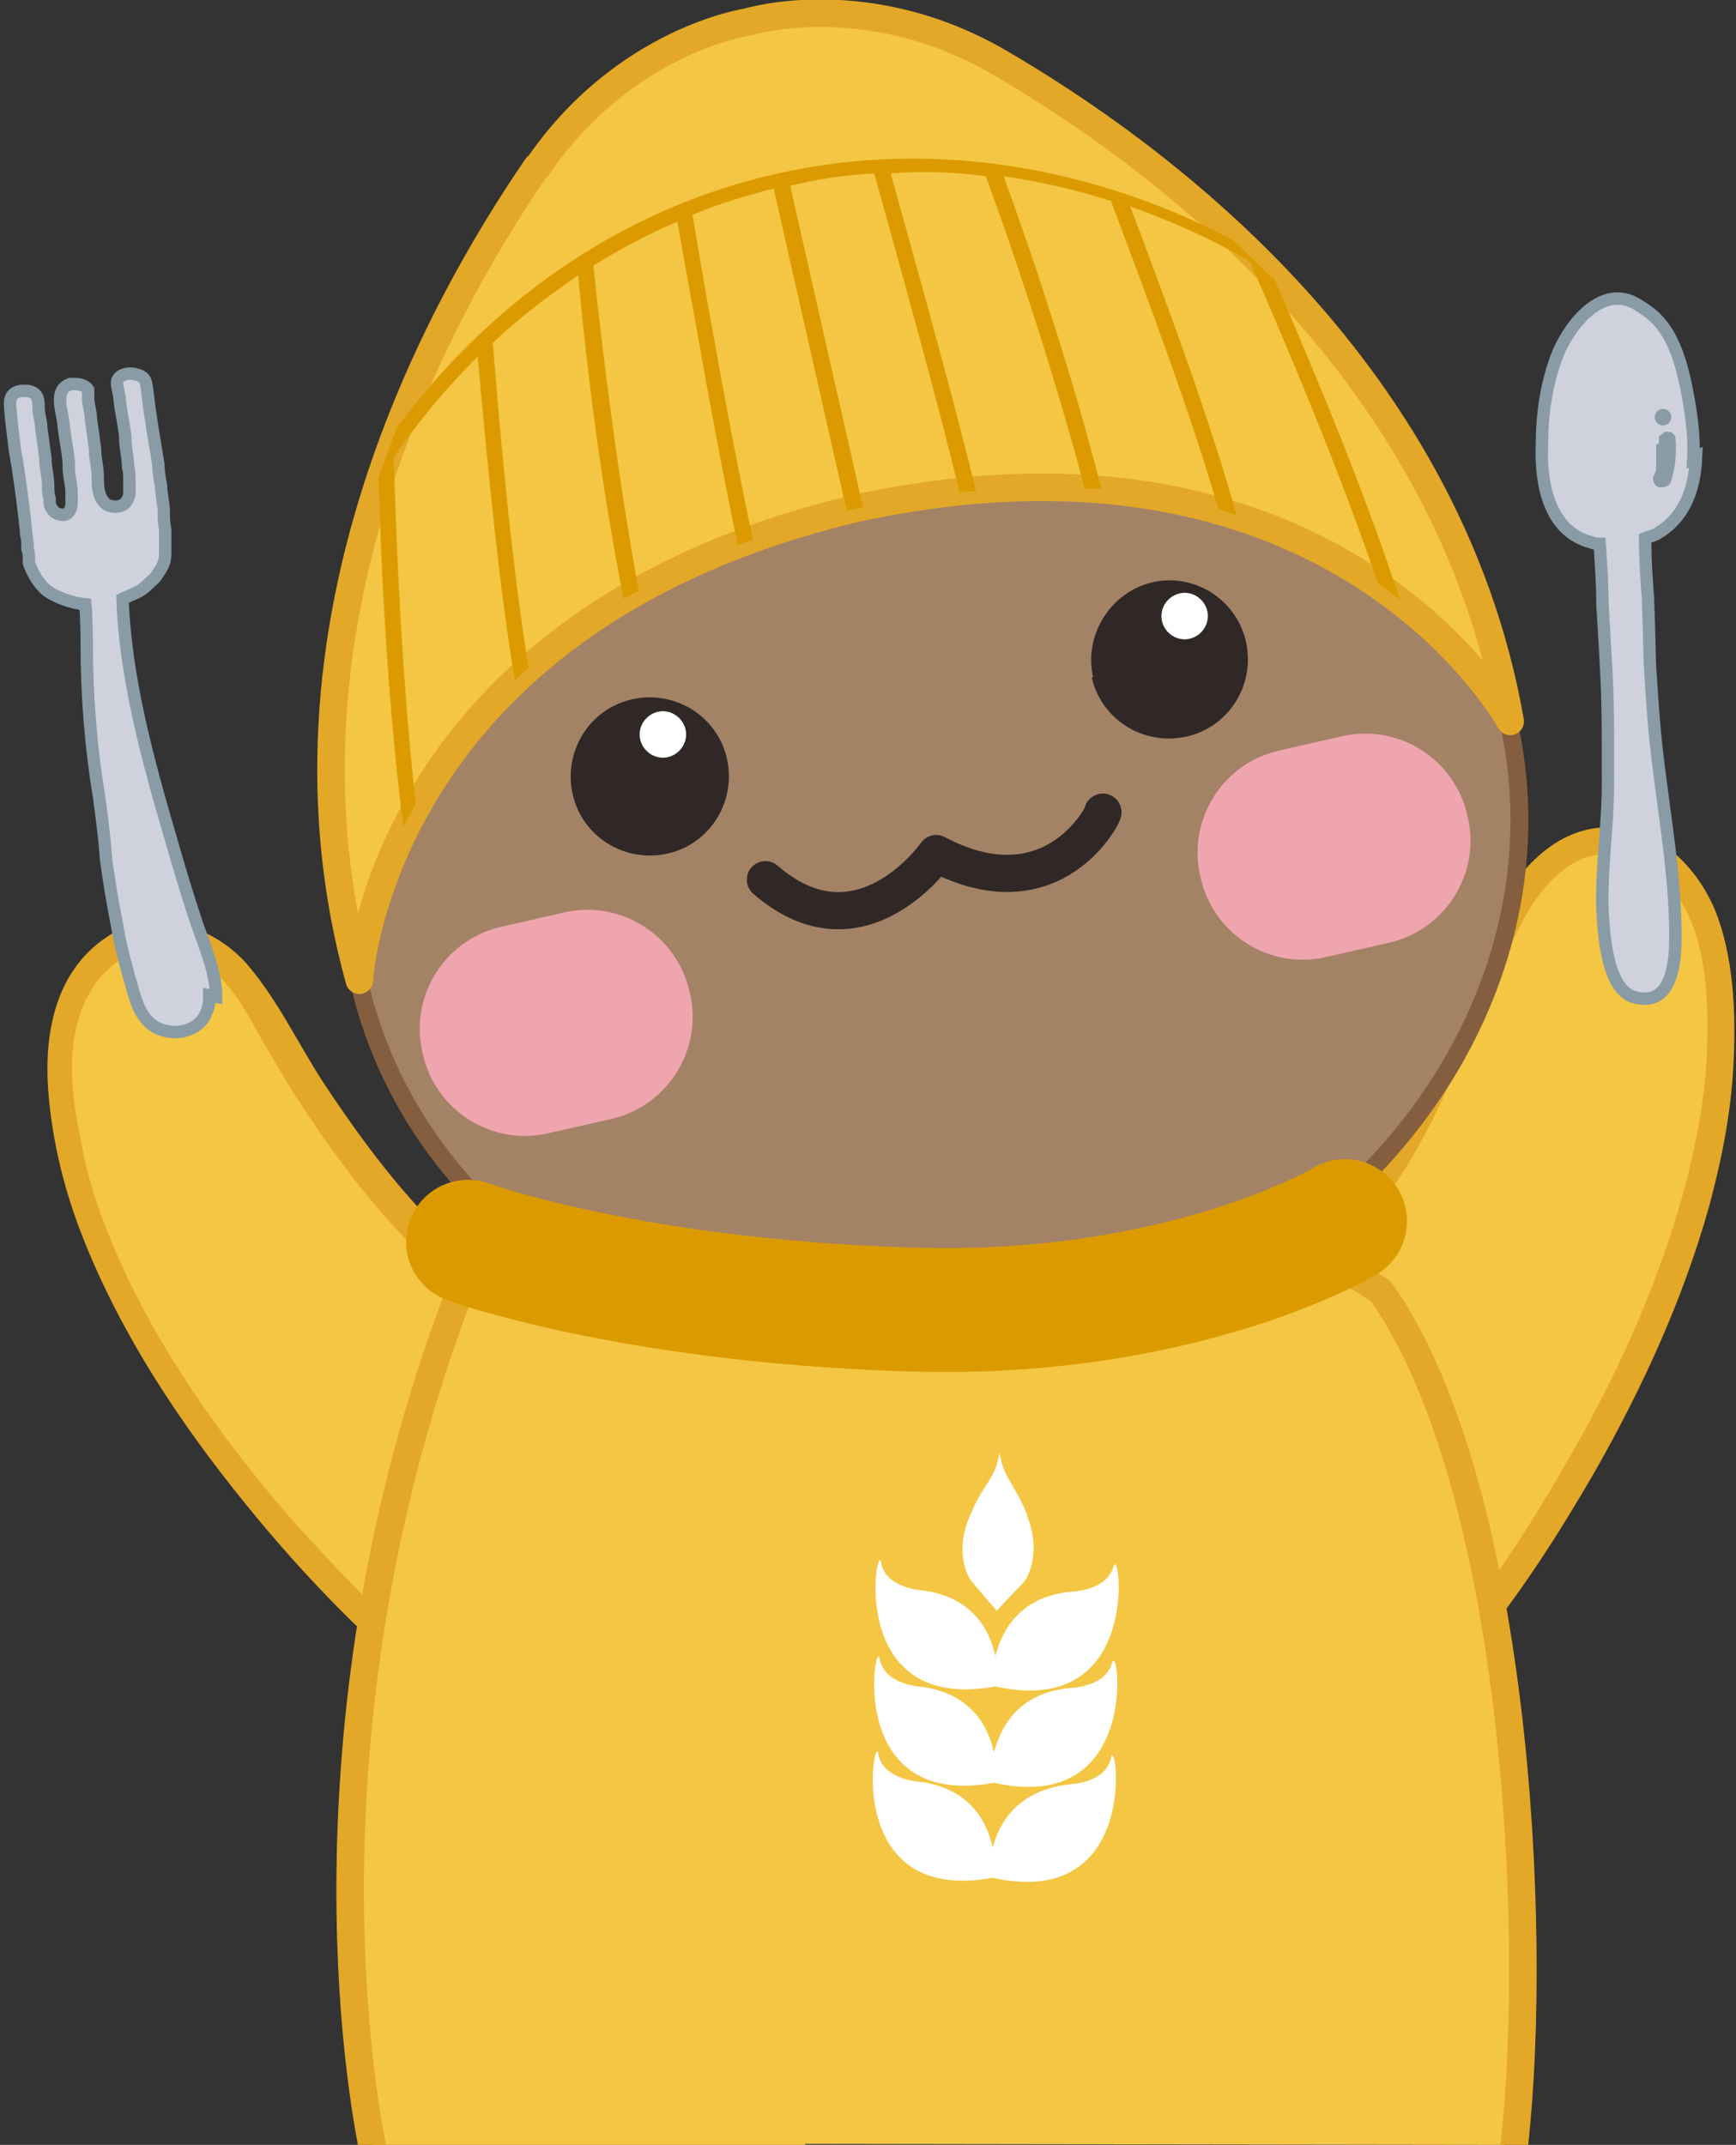 <?xml version="1.0" encoding="UTF-8"?>
<svg xmlns="http://www.w3.org/2000/svg" version="1.1" viewBox="0 0 126.1 155.8">
  <rect x="0" y="0" width="126.1" height="155.8" fill="#333333" stroke="none"/>
  <defs>
    <style>
      .cls-1 {
        fill: #899ba6;
      }

      .cls-2 {
        fill: #fff;
      }

      .cls-3 {
        fill: #efa5ae;
      }

      .cls-4 {
        fill: #e3a828;
      }

      .cls-5 {
        stroke: #2f2826;
        stroke-width: 2.7px;
      }

      .cls-5, .cls-6, .cls-7, .cls-8, .cls-9 {
        fill: none;
      }

      .cls-5, .cls-6, .cls-8, .cls-9 {
        stroke-linecap: round;
      }

      .cls-5, .cls-8, .cls-9 {
        stroke-linejoin: round;
      }

      .cls-10 {
        fill: #2f2826;
      }

      .cls-11 {
        fill: #cfd2dc;
      }

      .cls-12 {
        fill: #a48266;
      }

      .cls-13 {
        fill: #db9b00;
      }

      .cls-6 {
        stroke: #db9b00;
        stroke-width: 9px;
      }

      .cls-6, .cls-7 {
        stroke-miterlimit: 10;
      }

      .cls-14 {
        fill: #f4c643;
      }

      .cls-7 {
        stroke: #899ba6;
        stroke-width: .9px;
      }

      .cls-8 {
        stroke: #855e3f;
        stroke-width: 1.3px;
      }

      .cls-9 {
        stroke: #e3a828;
        stroke-width: 2px;
      }
    </style>
  </defs>
  <!-- Generator: Adobe Illustrator 29.0.0, SVG Export Plug-In . SVG Version: 1.2.0 Build 38)  -->
  <g>
    <g id="Layer_2">
      <g id="Layer_1-2">
        <g>
          <g>
            <g>
              <path class="cls-14" d="M97.6,88.9c4.7-4.6,7.6-12.8,10.4-18.8.9-1.9,1.7-3.9,3-5.7,1.3-1.7,3.1-3.2,5.3-3.3,2.7-.2,5.3,1.5,6.7,3.8s1.8,5.1,2,7.8c1.2,17.6-12.5,38.9-18.4,46.2"/>
              <path class="cls-4" d="M98.3,89.6c4.9-4.7,7.2-11.6,9.9-17.6.8-1.7,1.5-3.4,2.4-5.1s2-3.1,3.5-4.1c3.1-1.9,6.6,0,8.2,3,1.7,3.1,1.8,7,1.7,10.4-.1,3.2-.7,6.4-1.5,9.6-1.7,6.4-4.3,12.5-7.5,18.3-2.5,4.5-5.3,9.1-8.4,13.1-.3.3-.6.7-.8,1.1-.3.4-.4,1,0,1.4.3.3,1,.4,1.4,0,3.3-4,6.1-8.4,8.7-12.9,3.4-6,6.3-12.3,8.2-19,.9-3.3,1.6-6.7,1.8-10.2s.1-7.5-1.1-10.9-4.2-6.7-8.2-6.6-6.8,3.7-8.4,7.1c-1.6,3.4-3,6.6-4.5,9.9s-3,6.5-5.3,9.2c-.5.6-1.1,1.2-1.7,1.8-.9.9.5,2.2,1.4,1.4h0Z"/>
            </g>
            <g>
              <path class="cls-14" d="M34.8,92.8c-5.6-3.5-9.5-11-13.5-16.2-1.3-1.7-3.1-5.2-4.7-6.6-1.6-1.4-3.7-2.4-5.9-2.2-2.7.3-4.8,2.6-5.7,5.1s-.7,5.3-.4,8c2.4,17.5,20.3,35.5,27.6,41.4"/>
              <path class="cls-4" d="M40.4,95.6c-7.3-3.7-12.6-10.4-17-17.1-1.8-2.8-3.2-5.8-5.4-8.4-2.5-2.9-7-4.3-10.3-2-3.7,2.5-4.5,7-4.2,11.1.3,3.8,1.2,7.4,2.6,10.9,2.8,7,7,13.3,11.7,19.1,3.8,4.7,8,9.1,12.6,13,.4.3.8.6,1.1,1,.4.3,1,.4,1.4,0,.3-.3.4-1.1,0-1.4-4.2-3.4-8-7.3-11.6-11.3-4.7-5.4-8.9-11.2-12-17.6-1.5-3.2-2.8-6.5-3.4-9.9-.8-3.7-1.3-8.2,1-11.5.9-1.3,2.4-2.4,4-2.6,1.9-.2,3.8.8,5.1,2.1,1,1,1.8,2.3,2.5,3.6s1.5,2.5,2.2,3.8c4.2,6.7,9.3,13.4,16.1,17.7.8.5,1.6.9,2.4,1.3,1.1.6,2.1-1.1,1-1.7h0Z"/>
            </g>
            <g>
              <ellipse class="cls-12" cx="67.9" cy="61.8" rx="42.8" ry="37.1" transform="translate(-12 16.5) rotate(-12.7)"/>
              <ellipse class="cls-8" cx="67.9" cy="61.8" rx="42.8" ry="37.1" transform="translate(-12 16.5) rotate(-12.7)"/>
              <path class="cls-14" d="M39,12.2C45.3,2.9,54.3,1.6,54.3,1.6c0,0,8.7-2.7,18.4,3,10.6,6.2,32.4,21.6,37,47.8,0,0-12.5-23-47.4-15.5-34.8,8.2-36.2,34.3-36.2,34.3-7.1-25.7,5.9-48.9,12.9-59.1h0Z"/>
              <path class="cls-9" d="M39,12.2C45.3,2.9,54.3,1.6,54.3,1.6c0,0,8.7-2.7,18.4,3,10.6,6.2,32.4,21.6,37,47.8,0,0-12.5-23-47.4-15.5-34.8,8.2-36.2,34.3-36.2,34.3-7.1-25.7,5.9-48.9,12.9-59.1h0Z"/>
              <g>
                <path class="cls-10" d="M41.6,57.7c.7,3.1,3.8,5,6.9,4.3s5-3.8,4.3-6.9c-.7-3.1-3.8-5-6.9-4.3-3.1.7-5,3.8-4.3,6.9Z"/>
                <g>
                  <path class="cls-10" d="M79.3,49.2c.7,3.1,3.8,5,6.9,4.3,3.1-.7,5-3.8,4.3-6.9s-3.8-5-6.8-4.3-5,3.8-4.3,6.9Z"/>
                  <path class="cls-2" d="M84.4,45.1c.2.9,1.1,1.5,2,1.3s1.5-1.1,1.3-2-1.1-1.5-2-1.3-1.5,1.1-1.3,2h0Z"/>
                </g>
                <path class="cls-2" d="M46.5,53.7c.2.9,1.1,1.5,2,1.3s1.5-1.1,1.3-2-1.1-1.5-2-1.3-1.5,1.1-1.3,2h0Z"/>
              </g>
              <g>
                <path class="cls-3" d="M96.4,69.5l4.4-1c4.2-.9,6.8-5.1,5.8-9.2h0c-.9-4.2-5.1-6.8-9.2-5.8l-4.4,1c-4.2.9-6.8,5.1-5.8,9.2h0c.9,4.2,5.1,6.8,9.2,5.8Z"/>
                <path class="cls-3" d="M39.9,82.3l4.4-1c4.2-.9,6.8-5.1,5.8-9.2h0c-.9-4.2-5.1-6.8-9.2-5.8l-4.4,1c-4.2.9-6.8,5.1-5.8,9.2h0c.9,4.2,5.1,6.8,9.2,5.8Z"/>
              </g>
              <path class="cls-13" d="M92.5,20.1c2.8,6.5,6.5,15.2,9.2,23.5-.5-.4-1-.8-1.6-1.2-2.9-8.5-6.6-17.2-9.3-23.4-2.7-1.6-5.6-2.9-8.7-4,2.8,7.4,6,16.1,7.7,22.4-.4-.1-.8-.3-1.3-.4-1.8-6.4-5.1-15.2-7.8-22.4-2.5-.8-5.1-1.4-7.8-1.8,2.3,6.3,5.1,14.8,7.1,22.7-.4,0-.8,0-1.2,0-2.1-7.9-4.9-16.5-7.2-22.7-2.3-.3-4.6-.4-6.9-.2,1.8,6.5,4.7,16.8,6.2,23.1-.4,0-.8,0-1.2.1-1.5-6.4-4.4-16.7-6.2-23.2-2,.1-4.1.4-6.1.9l5.3,23.4c-.2,0-.4,0-.6.1-.2,0-.4,0-.6.1l-5.3-23.4c-2,.5-4,1.1-5.9,1.9,1.1,6.6,3,17.2,4.4,23.6-.4.1-.7.3-1.1.4-1.4-6.4-3.2-16.9-4.4-23.5-2.1.9-4.2,2-6.1,3.2.7,6.6,1.8,15.5,3.3,23.6-.4.2-.7.4-1.1.6-1.6-8-2.7-16.8-3.3-23.5-2.2,1.5-4.3,3.1-6.2,4.9.6,7.7,1.5,17,2.6,23.6-.3.3-.7.6-1,.9-1.1-6.4-2-15.6-2.7-23.5-2.3,2.3-4.3,4.7-6.1,7.3.2,6.8.6,16.2,1.6,25.2-.3.6-.7,1.2-.9,1.7-1.1-8.7-1.6-18.1-1.8-25.2,0,.1-.1.2-.2.4.5-1.5,1-2.8,1.5-4.2,6.5-8.8,16-15.9,27.7-18.5,11.6-2.6,23.3-.3,33,4.8,1.1,1,2.1,2,3.2,3.1-.1,0-.2-.2-.3-.2h0Z"/>
            </g>
            <path class="cls-14" d="M109.3,155.8c.5-3.2.3-20.1.4-23.6.7-17.2-6.4-32.6-10.7-40.3-10.2,2.5-21.6,3.7-33.4,3.2-4.5-.2-8.9-.6-13.2-1.2-2.3,11.9-6.6,23.7-8.9,35.6-1.5,8.1-3.9,18.1-5.6,26.2"/>
            <path class="cls-14" d="M57.2,155.8"/>
            <path class="cls-5" d="M80.1,59c.3-.3-3.4,7.6-12.1,3,0,0-5.5,7.9-12.4,1.9"/>
            <path class="cls-14" d="M34.7,155.8h22.5s.8,0,1.3,0l-6.1-61-17-3.3c-13.3,30.7-9.9,56.1-8.3,64.3h7.6,0Z"/>
            <path class="cls-9" d="M35.4,88.9c-13.3,30.7-10,58.6-8.4,66.8"/>
            <path class="cls-9" d="M36.2,90.5c19.4,4.1,40,7.4,59.8,1.6,1.3-.3,2.8.7,4.3,1.7,9.7,13.7,11.5,45.8,9.7,62"/>
            <path class="cls-6" d="M34,90.2s11.4,4.2,31.5,4.9c20.2.8,32.2-6.4,32.2-6.4"/>
          </g>
          <g>
            <path class="cls-2" d="M80.7,127.7c-.4,1.8-2.9,1.9-2.9,1.9-3.9.4-5.2,2.8-5.7,4.6-.4-1.9-1.7-4.4-5.5-4.8,0,0-2.5-.2-2.8-2-.3-1.8-2.6,11,8.3,9,10.8,2.4,9-10.5,8.6-8.7h0Z"/>
            <path class="cls-2" d="M80.8,120.7c-.4,1.8-2.9,1.9-2.9,1.9-3.9.3-5.2,2.8-5.7,4.7-.4-1.9-1.7-4.4-5.5-4.8,0,0-2.5-.2-2.8-2-.3-1.8-2.6,11,8.3,9,10.8,2.4,9-10.5,8.6-8.7h0Z"/>
            <path class="cls-2" d="M80.9,113.7c-.4,1.8-2.9,1.9-2.9,1.9-3.9.3-5.2,2.8-5.7,4.7-.4-1.9-1.7-4.4-5.5-4.8,0,0-2.5-.2-2.8-2-.3-1.8-2.6,11,8.3,9,10.8,2.4,9-10.5,8.6-8.7h0Z"/>
            <path class="cls-2" d="M74.6,110c-1-2.4-1.7-2.6-2-4.5-.3,2-1.1,2.1-2.1,4.5-1.1,2.4-.4,4.3.1,4.9.5.6,1.8,2.1,1.8,2.1,0,0,1.4-1.5,1.9-2s1.3-2.5.3-4.9Z"/>
          </g>
        </g>
        <g>
          <path class="cls-11" d="M123.2,33.2c-.1,2.3-.8,4.4-2.9,5.6-.2.1-.5.2-.8.3,0,1.5.1,3,.2,4.3.2,5.2,0,3.2.4,8.6.4,5.3,1.6,10.7,1.6,16,0,1.8-.2,5.3-3.1,4.4-1.9-.7-2.1-4.6-2.2-6.3-.1-3,.4-6.1.4-9.1,0-6.9,0-6.3-.4-13.1,0-1.3-.1-2.9-.2-4.4-.2,0-.4,0-.6-.1-3.1-.8-3.7-4.3-3.6-7,0-2.2.3-4.6,1.2-6.8.9-2.1,3.2-5,5.7-3.5,1.1.7,2.7,1.5,3.6,6.1.3,1.5.6,3.4.5,5.1h0Z"/>
          <path class="cls-7" d="M123.2,33.2c-.1,2.3-.8,4.4-2.9,5.6-.2.1-.5.2-.8.3,0,1.5.1,3,.2,4.3.2,5.2,0,3.2.4,8.6.4,5.3,1.6,10.7,1.6,16,0,1.8-.2,5.3-3.1,4.4-1.9-.7-2.1-4.6-2.2-6.3-.1-3,.4-6.1.4-9.1,0-6.9,0-6.3-.4-13.1,0-1.3-.1-2.9-.2-4.4-.2,0-.4,0-.6-.1-3.1-.8-3.7-4.3-3.6-7,0-2.2.3-4.6,1.2-6.8.9-2.1,3.2-5,5.7-3.5,1.1.7,2.7,1.5,3.6,6.1.3,1.5.6,3.4.5,5.1h0Z"/>
          <g>
            <path class="cls-1" d="M120.3,32.3s0,0,0,0c0,0,0-.1,0,0,0,0,0,.1,0,.2,0,0,0,.2,0,.3,0,.2,0,.5,0,.7,0,0,0,.1,0,.2h0c0,0,0,0,0,0,0,.1,0,.2,0,.3,0,.2-.1.4-.2.6-.1.3.1.8.5.8.4,0,.7-.1.8-.5.3-1,.4-2,.3-3.1,0-.2-.2-.3-.3-.4-.2,0-.4-.1-.5,0s-.3.2-.4.3c0,.2,0,.3,0,.5h0Z"/>
            <circle class="cls-1" cx="120.8" cy="30.3" r=".6"/>
          </g>
        </g>
        <g>
          <path class="cls-11" d="M15.2,72.7c0,.4,0,.8-.2,1.2-.3,1-1.6,1.7-2.9,1.4-1.6-.3-2.1-1.8-2.4-2.8-.5-1.8-.9-3.1-1.2-4.9-.3-1.5-.6-3.3-.8-4.8-.1-1.5-.3-3-.5-4.5-.6-3.6-.9-7.4-.9-11.1,0-.2,0-1.7-.1-2.9-1-.1-2.1-.5-2.8-1-.6-.5-1-1.2-1.3-2,0,0,0-.1,0-.2h0c0-.3,0-.6-.1-.8,0-.4,0-.7-.1-1.1,0-.4-.1-.8-.1-1.1-.2-1.6-.4-3.3-.7-4.9-.1-.8-.2-1.6-.3-2.5,0-.7-.4-1.7.7-1.9.1,0,.3,0,.5,0,.8.1.8.7.8,1.2,0,.5.2,1,.2,1.5.1.7.2,1.5.3,2.2,0,.7.2,1.3.2,2,0,.3,0,.6.1.9,0,.3,0,.6.2.8.1.2.4.4.8.4.4,0,.6-.5.6-.8,0-.2,0-.5,0-.8,0-.6-.2-1.2-.2-1.8,0-.1,0-.3,0-.4-.1-1-.3-1.9-.4-2.9-.1-.9-.7-2.4.5-2.8.1,0,.2,0,.4,0,.3,0,.7.1.9.4,0,.2,0,.4,0,.6,0,.5.2,1,.2,1.5.1.7.2,1.4.3,2.2,0,.7.2,1.3.2,2,0,.6,0,1.3.4,1.8.2.3.5.4.9.4.6,0,.9-.4,1-.9,0-.3,0-.6,0-1,0-.3,0-.7-.1-1,0-.7-.2-1.4-.2-2,0,0,0-.1,0-.2-.1-.9-.3-1.7-.4-2.6,0-.4-.2-.9-.2-1.3,0-.5.7-.8,1.4-.6.8.2.7.7.8,1.2.2,1.8.5,3.5.8,5.3,0,.5.1,1.1.2,1.6,0,.6.2,1.3.2,1.9,0,.4,0,.8.1,1.3,0,.6,0,1.2,0,1.7,0,.4-.1.8-.3,1.1-.2.3-.4.7-.7.9-.3.3-.6.6-1,.8,0,0-1.1.5-1.1.5.2,5.7,1.8,11.6,3.5,17.4.6,2.1,1.2,4.1,1.9,6.2.6,1.7,1.4,3.6,1.4,5.3h0Z"/>
          <path class="cls-7" d="M15.2,72.3c0,.4,0,.8-.2,1.2-.3,1-1.6,1.7-2.9,1.4-1.6-.3-2.1-1.8-2.4-2.8-.5-1.8-.9-3.1-1.2-4.9-.3-1.5-.6-3.3-.8-4.8-.1-1.5-.3-3-.5-4.5-.6-3.6-.9-7.4-.9-11.1,0-.2,0-1.7-.1-2.9-1-.1-2.1-.5-2.8-1-.6-.5-1-1.2-1.3-2,0,0,0-.1,0-.2h0c0-.3,0-.6-.1-.8,0-.4,0-.7-.1-1.1,0-.4-.1-.8-.1-1.1-.2-1.6-.4-3.3-.7-4.9-.1-.8-.2-1.6-.3-2.5,0-.7-.4-1.7.7-1.9.1,0,.3,0,.5,0,.8.1.8.7.8,1.2,0,.5.2,1,.2,1.5.1.7.2,1.5.3,2.2,0,.7.2,1.3.2,2,0,.3,0,.6.1.9,0,.3,0,.6.2.8.1.2.4.4.8.4.4,0,.6-.5.6-.8,0-.2,0-.5,0-.8,0-.6-.2-1.2-.2-1.8,0-.1,0-.3,0-.4-.1-1-.3-1.9-.4-2.9-.1-.9-.7-2.4.5-2.8.1,0,.2,0,.4,0,.3,0,.7.1.9.4,0,.2,0,.4,0,.6,0,.5.2,1,.2,1.5.1.7.2,1.4.3,2.2,0,.7.2,1.3.2,2,0,.6,0,1.3.4,1.8.2.3.5.4.9.4.6,0,.9-.4,1-.9,0-.3,0-.6,0-1,0-.3,0-.7-.1-1,0-.7-.2-1.4-.2-2,0,0,0-.1,0-.2-.1-.9-.3-1.7-.4-2.6,0-.4-.2-.9-.2-1.3,0-.5.7-.8,1.4-.6.8.2.7.7.8,1.2.2,1.8.5,3.5.8,5.3,0,.5.1,1.1.2,1.6,0,.6.2,1.3.2,1.9,0,.4,0,.8.1,1.3,0,.6,0,1.2,0,1.7,0,.4-.1.8-.3,1.1-.2.3-.4.7-.7.9-.3.3-.6.6-1,.8,0,0-1.1.5-1.1.5.2,5.7,1.8,11.6,3.5,17.4.6,2.1,1.2,4.1,1.9,6.2.6,1.7,1.4,3.6,1.4,5.3h0Z"/>
        </g>
      </g>
    </g>
  </g>
</svg>
